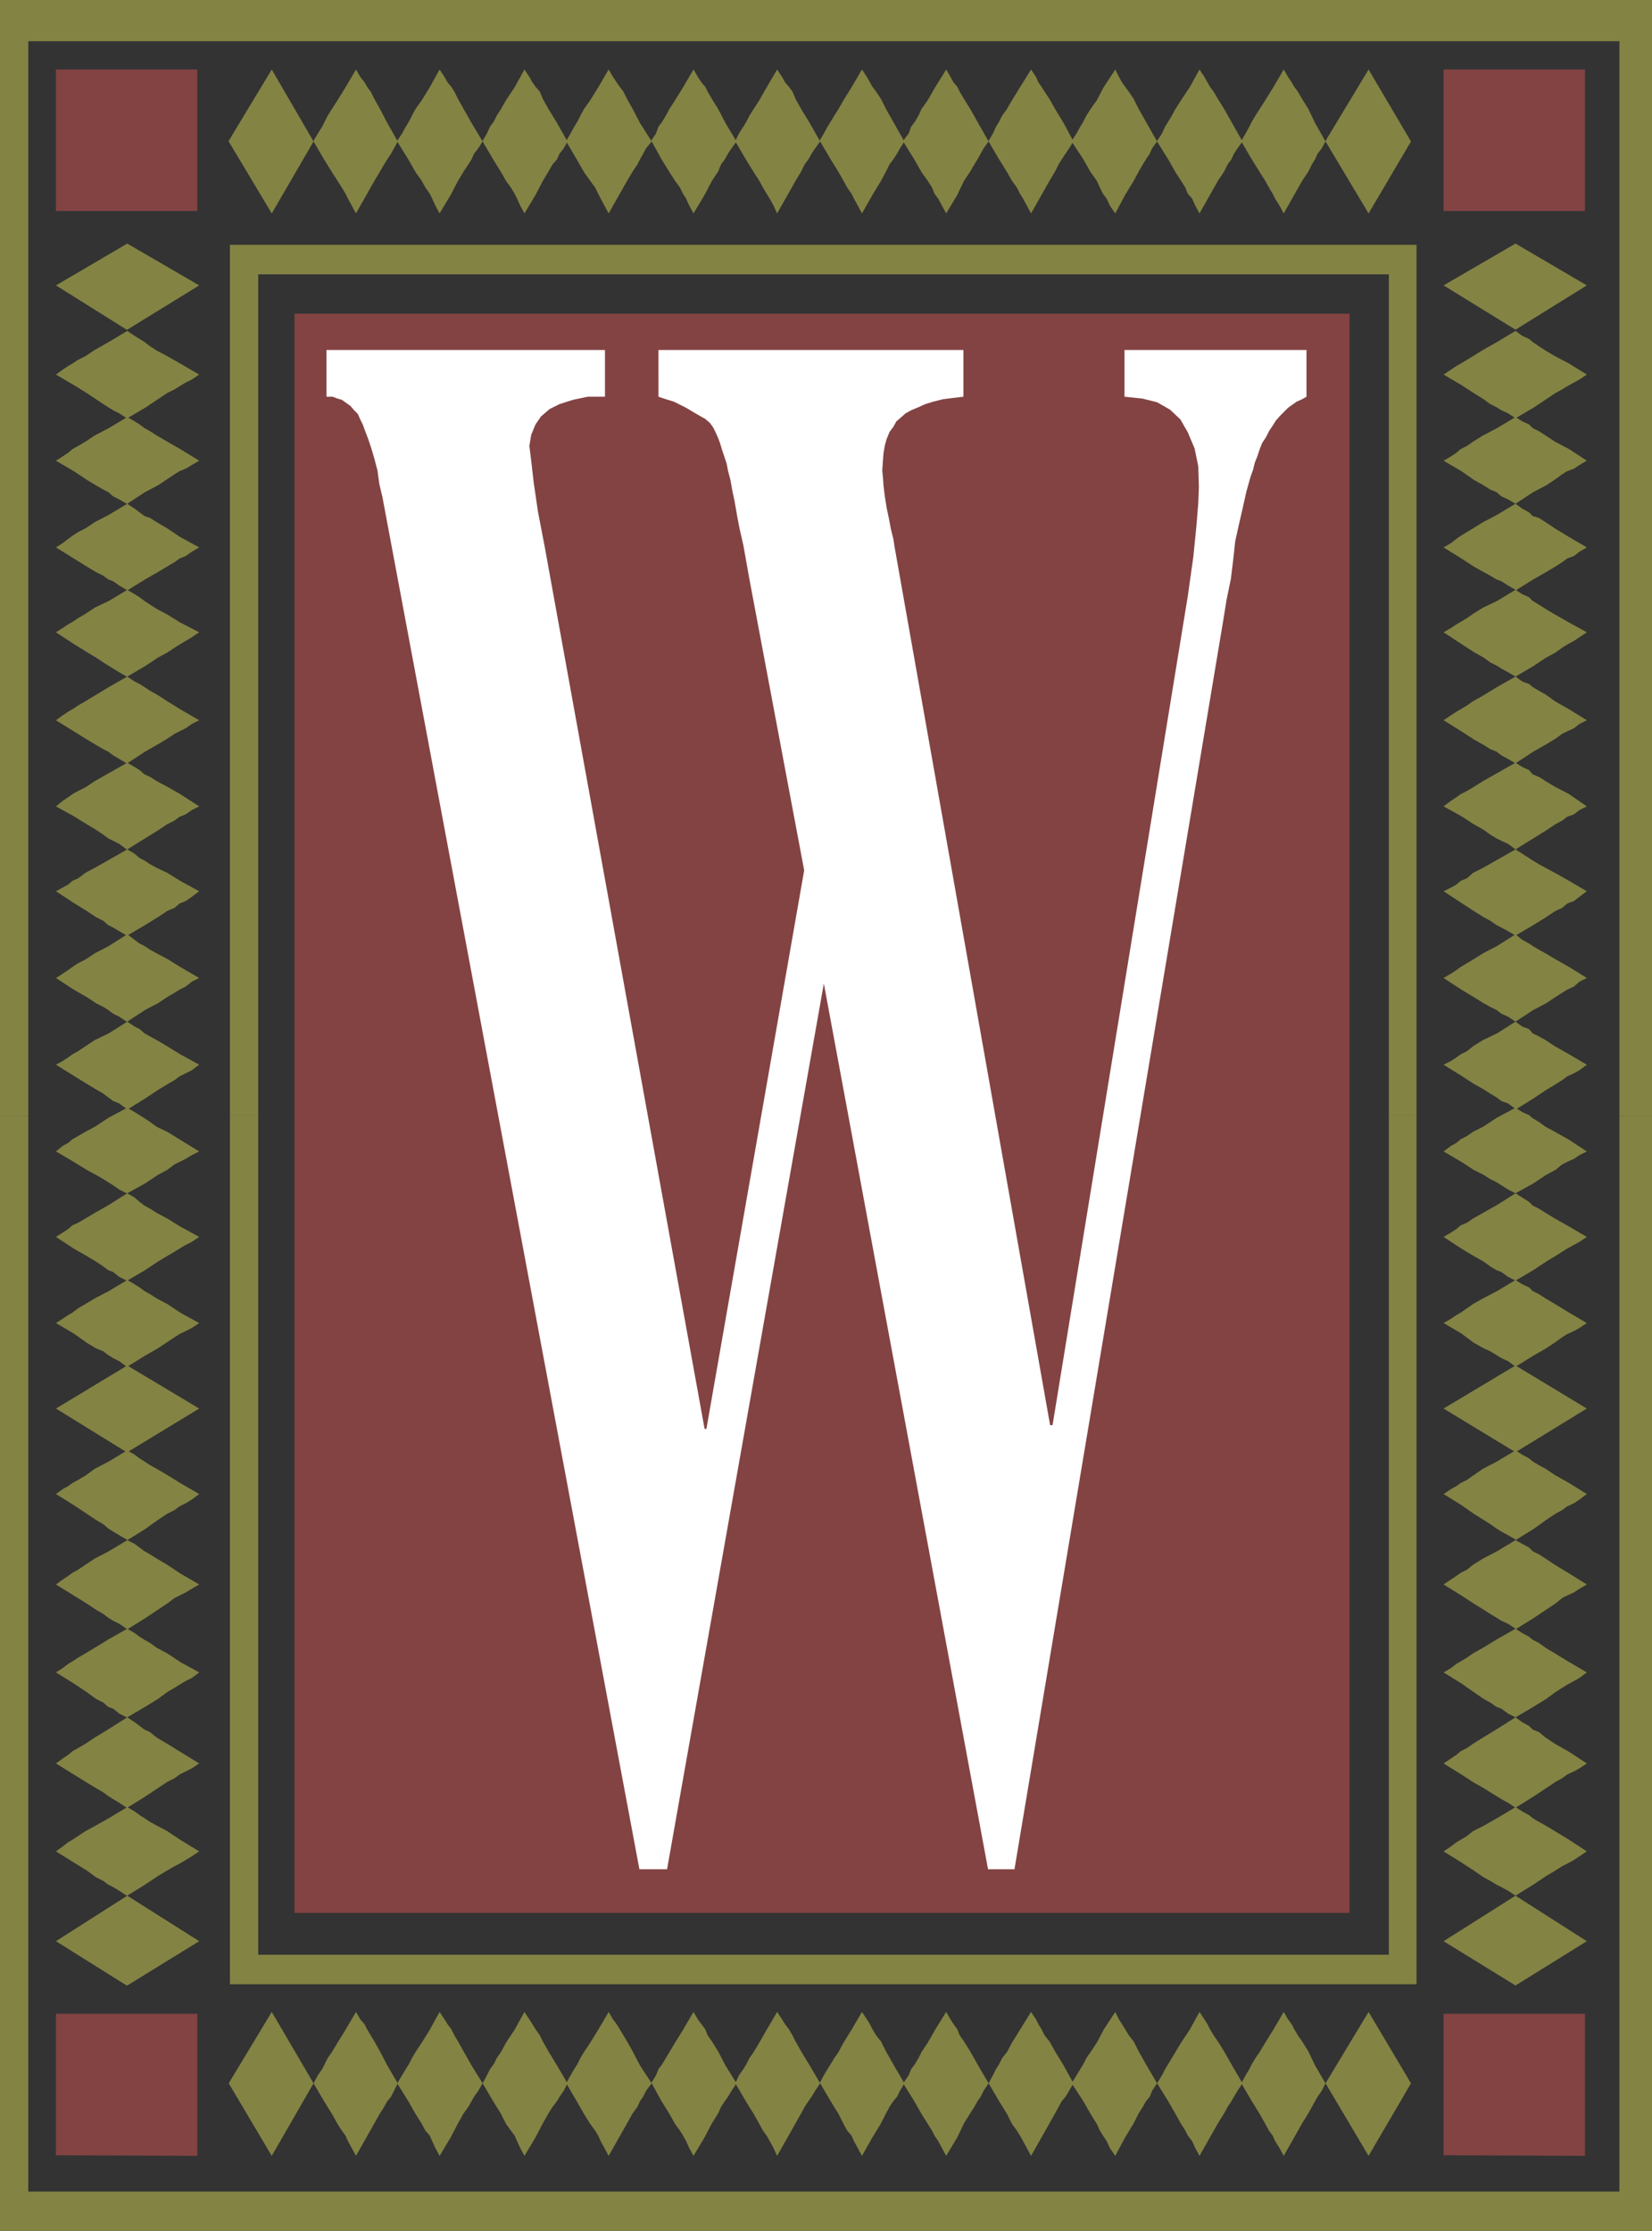 <?xml version="1.0" encoding="UTF-8" standalone="no"?>
<svg
   version="1.0"
   width="114.871mm"
   height="155.07mm"
   id="svg82"
   sodipodi:docname="Earth W.wmf"
   xmlns:inkscape="http://www.inkscape.org/namespaces/inkscape"
   xmlns:sodipodi="http://sodipodi.sourceforge.net/DTD/sodipodi-0.dtd"
   xmlns="http://www.w3.org/2000/svg"
   xmlns:svg="http://www.w3.org/2000/svg">
  <rect width="100%" height="100%" fill="#333333" stroke="none"/>
  <sodipodi:namedview
     id="namedview82"
     pagecolor="#ffffff"
     bordercolor="#000000"
     borderopacity="0.25"
     inkscape:showpageshadow="2"
     inkscape:pageopacity="0.0"
     inkscape:pagecheckerboard="0"
     inkscape:deskcolor="#d1d1d1"
     inkscape:document-units="mm" />
  <defs
     id="defs1">
    <pattern
       id="WMFhbasepattern"
       patternUnits="userSpaceOnUse"
       width="6"
       height="6"
       x="0"
       y="0" />
  </defs>
  <path
     style="fill:#834343;fill-opacity:1;fill-rule:evenodd;stroke:none"
     d="M 77.395,82.411 H 354.662 v 420.137 H 77.395 V 82.411 Z"
     id="path1" />
  <path
     style="fill:#838344;fill-opacity:1;fill-rule:evenodd;stroke:none"
     d="M 0,292.965 V 0 h 434.158 v 292.965 h -8.564 V 10.827 H 7.433 V 292.965 H 0 Z"
     id="path2" />
  <path
     style="fill:#838344;fill-opacity:1;fill-rule:evenodd;stroke:none"
     d="m 0,293.288 v -0.323 h 7.433 v 0.323 H 0 Z"
     id="path3" />
  <path
     style="fill:#838344;fill-opacity:1;fill-rule:evenodd;stroke:none"
     d="m 425.594,293.288 v -0.323 h 8.564 v 0.323 h -8.564 z"
     id="path4" />
  <path
     style="fill:#838344;fill-opacity:1;fill-rule:evenodd;stroke:none"
     d="m 0,293.288 v 292.803 h 434.158 v -292.803 h -8.564 V 575.749 H 7.433 V 293.288 H 0 Z"
     id="path5" />
  <path
     style="fill:#838344;fill-opacity:1;fill-rule:evenodd;stroke:none"
     d="M 60.43,292.803 V 64.313 H 372.274 V 292.803 h -7.271 V 72.07 H 67.862 V 292.803 h -7.433 z"
     id="path6" />
  <path
     style="fill:#838344;fill-opacity:1;fill-rule:evenodd;stroke:none"
     d="m 60.43,292.965 v -0.162 h 7.433 v 0.162 h -7.433 z"
     id="path7" />
  <path
     style="fill:#838344;fill-opacity:1;fill-rule:evenodd;stroke:none"
     d="m 365.003,292.965 v -0.162 h 7.271 v 0.162 h -7.271 z"
     id="path8" />
  <path
     style="fill:#838344;fill-opacity:1;fill-rule:evenodd;stroke:none"
     d="M 60.43,292.965 V 521.293 H 372.274 V 292.965 h -7.271 V 513.537 H 67.862 V 292.965 h -7.433 z"
     id="path9" />
  <path
     style="fill:#ffffff;fill-opacity:1;fill-rule:evenodd;stroke:none"
     d="m 211.343,228.651 -14.38,-76.433 -0.808,-4.525 -0.808,-4.525 -0.969,-4.201 -0.646,-3.393 -0.646,-3.717 -0.646,-3.07 -0.485,-2.747 -0.646,-2.424 -0.323,-1.778 -0.646,-1.939 -0.646,-1.939 -0.485,-1.616 -0.485,-1.293 -0.646,-1.454 -0.646,-1.293 -0.808,-1.131 -1.293,-1.131 -1.454,-0.808 -1.939,-1.131 -1.616,-0.97 -1.616,-0.808 -1.616,-0.808 -2.1,-0.646 -1.939,-0.646 V 91.945 h 80.142 v 12.281 l -2.747,0.323 -2.585,0.323 -2.585,0.646 -2.1,0.646 -1.777,0.808 -1.939,0.808 -1.454,0.808 -1.293,1.131 -1.131,0.97 -0.808,1.454 -0.969,1.293 -0.808,1.939 -0.485,1.778 -0.323,1.939 -0.162,2.101 -0.162,2.424 0.162,1.616 0.162,2.262 0.323,2.747 0.485,3.07 0.646,3.07 0.485,2.585 0.646,2.585 0.323,2.101 40.879,230.752 h 0.646 l 35.547,-217.825 1.454,-10.342 0.808,-8.08 0.485,-5.979 0.162,-4.201 -0.162,-5.494 -0.969,-4.686 -1.777,-4.201 -1.939,-3.393 -2.747,-2.585 -3.393,-1.939 -3.878,-0.97 -4.686,-0.485 V 91.945 h 47.827 v 12.281 l -1.131,0.646 -1.454,0.646 -1.131,0.808 -1.131,0.808 -1.131,1.131 -0.969,0.97 -1.131,1.293 -0.808,1.293 -0.969,1.454 -0.808,1.616 -0.969,1.454 -0.646,1.616 -0.646,1.939 -0.646,1.616 -0.485,1.939 -0.646,1.778 -1.131,4.04 -0.969,4.363 -0.969,4.201 -0.969,4.363 -0.485,4.525 -0.646,5.333 -1.131,5.494 -0.969,5.979 -54.775,327.545 h -6.948 L 216.513,258.384 175.311,491.075 h -7.271 l -67.539,-360.51 -0.808,-3.393 -0.485,-3.555 -0.808,-3.07 -0.808,-2.747 -0.808,-2.424 -0.808,-2.101 -0.646,-1.778 -0.646,-1.293 -0.646,-1.454 -0.969,-0.97 -0.969,-1.131 -1.131,-0.808 -1.131,-0.808 -1.131,-0.323 -1.293,-0.485 H 85.797 V 91.945 H 158.992 v 12.281 h -4.524 l -3.878,0.808 -3.555,1.131 -2.585,1.293 -2.262,1.939 -1.454,2.101 -1.131,2.747 -0.485,2.909 0.485,3.878 0.646,5.656 1.131,7.756 1.777,9.211 42.01,231.722 h 0.485 l 25.691,-146.725 z"
     id="path10" />
  <path
     style="fill:#838344;fill-opacity:1;fill-rule:evenodd;stroke:none"
     d="M 60.107,37.004 71.417,18.26 82.404,37.166 71.417,56.072 60.107,37.166 v 0 z"
     id="path11" />
  <path
     style="fill:#838344;fill-opacity:1;fill-rule:evenodd;stroke:none"
     d="m 82.404,37.004 1.131,-1.939 1.131,-1.778 0.646,-1.293 0.808,-1.616 1.131,-1.778 1.454,-2.262 2.101,-3.393 2.747,-4.686 1.131,1.939 1.131,1.454 0.646,1.131 0.969,1.293 0.969,1.939 1.454,2.585 1.939,3.717 2.747,4.848 -0.969,1.778 -0.808,1.454 -0.969,1.454 -0.808,1.293 -1.131,1.939 -1.454,2.424 -2.101,3.717 -2.747,4.848 -1.131,-2.101 -0.969,-1.778 -0.646,-1.293 -0.969,-1.616 -1.131,-1.778 -1.454,-2.262 -2.101,-3.393 -2.747,-4.686 v 0 z"
     id="path12" />
  <path
     style="fill:#838344;fill-opacity:1;fill-rule:evenodd;stroke:none"
     d="m 104.379,37.004 1.293,-1.939 0.969,-1.778 0.808,-1.293 0.808,-1.616 0.969,-1.778 1.616,-2.262 2.1,-3.393 2.585,-4.686 1.293,1.939 0.808,1.454 0.969,1.131 0.808,1.293 0.969,1.939 1.454,2.585 2.101,3.717 2.908,4.848 -1.131,1.778 -1.131,1.454 -0.646,1.454 -0.808,1.293 -1.293,1.939 -1.454,2.424 -1.939,3.717 -2.908,4.848 -1.131,-2.101 -0.808,-1.778 -0.646,-1.293 -1.131,-1.616 -0.969,-1.778 -1.616,-2.262 -1.939,-3.393 -2.908,-4.686 v 0 z"
     id="path13" />
  <path
     style="fill:#838344;fill-opacity:1;fill-rule:evenodd;stroke:none"
     d="m 126.838,37.004 1.131,-1.939 0.808,-1.778 0.969,-1.293 0.808,-1.616 1.131,-1.778 1.293,-2.262 2.262,-3.393 2.585,-4.686 1.293,1.939 0.808,1.454 0.808,1.131 1.131,1.293 0.808,1.939 1.454,2.585 2.262,3.717 2.747,4.848 -0.969,1.778 -1.131,1.454 -0.646,1.454 -1.131,1.293 -1.131,1.939 -1.454,2.424 -1.939,3.717 -2.908,4.848 -1.131,-2.101 -0.808,-1.778 -0.646,-1.293 -0.969,-1.616 -1.293,-1.778 -1.293,-2.262 -2.1,-3.393 -2.747,-4.686 v 0 z"
     id="path14" />
  <path
     style="fill:#838344;fill-opacity:1;fill-rule:evenodd;stroke:none"
     d="m 148.813,37.004 1.131,-1.939 0.969,-1.778 0.808,-1.293 0.808,-1.616 0.969,-1.778 1.616,-2.262 2.1,-3.393 2.747,-4.686 1.131,1.939 0.969,1.454 0.808,1.131 0.969,1.293 0.969,1.939 1.454,2.585 1.939,3.717 3.07,4.848 -1.454,1.778 -0.808,1.454 -0.808,1.454 -0.646,1.293 -1.293,1.939 -1.454,2.424 -2.1,3.717 -2.747,4.848 -1.131,-2.101 -0.969,-1.778 -0.646,-1.293 -0.808,-1.616 -1.293,-1.778 -1.616,-2.262 -1.939,-3.393 -2.747,-4.686 v 0 z"
     id="path15" />
  <path
     style="fill:#838344;fill-opacity:1;fill-rule:evenodd;stroke:none"
     d="m 171.11,37.004 1.293,-1.939 0.646,-1.778 0.969,-1.293 0.969,-1.616 0.969,-1.778 1.454,-2.262 2.1,-3.393 2.747,-4.686 1.131,1.939 0.969,1.454 0.969,1.131 0.646,1.293 1.131,1.939 1.616,2.585 1.939,3.717 2.908,4.848 -1.293,1.778 -0.969,1.454 -0.808,1.454 -0.969,1.293 -0.808,1.939 -1.616,2.424 -1.939,3.717 -2.908,4.848 -1.131,-2.101 -0.808,-1.778 -0.808,-1.293 -0.808,-1.616 -1.293,-1.778 -1.454,-2.262 -2.1,-3.393 -2.585,-4.686 v 0 z"
     id="path16" />
  <path
     style="fill:#838344;fill-opacity:1;fill-rule:evenodd;stroke:none"
     d="m 193.246,37.004 0.969,-1.939 1.131,-1.778 0.808,-1.293 0.808,-1.616 1.131,-1.778 1.454,-2.262 1.939,-3.393 2.747,-4.686 1.293,1.939 0.808,1.454 0.969,1.131 0.969,1.293 0.808,1.939 1.454,2.585 2.262,3.717 2.747,4.848 -1.293,1.778 -0.969,1.454 -0.808,1.454 -0.969,1.293 -0.969,1.939 -1.454,2.424 -2.1,3.717 -2.747,4.848 -0.969,-2.101 -0.969,-1.778 -0.808,-1.293 -0.969,-1.616 -0.969,-1.778 -1.454,-2.262 -2.1,-3.393 -2.747,-4.686 v 0 z"
     id="path17" />
  <path
     style="fill:#838344;fill-opacity:1;fill-rule:evenodd;stroke:none"
     d="m 215.382,37.004 1.131,-1.939 0.969,-1.778 0.808,-1.293 0.969,-1.616 1.131,-1.778 1.293,-2.262 2.1,-3.393 2.747,-4.686 1.293,1.939 0.808,1.454 0.646,1.131 0.969,1.293 1.293,1.939 1.293,2.585 2.101,3.717 2.747,4.848 -1.131,1.778 -0.808,1.454 -0.969,1.454 -0.969,1.293 -0.969,1.939 -1.293,2.424 -2.262,3.717 -2.747,4.848 -1.131,-2.101 -0.969,-1.778 -0.646,-1.293 -1.131,-1.616 -0.969,-1.778 -1.293,-2.262 -2.1,-3.393 -2.747,-4.686 v 0 z"
     id="path18" />
  <path
     style="fill:#838344;fill-opacity:1;fill-rule:evenodd;stroke:none"
     d="m 237.357,37.004 1.454,-1.939 0.646,-1.778 0.969,-1.293 0.969,-1.616 0.808,-1.778 1.616,-2.262 1.939,-3.393 2.908,-4.686 1.131,1.939 0.808,1.454 0.969,1.131 0.646,1.293 1.131,1.939 1.616,2.585 2.1,3.717 2.747,4.848 -1.293,1.778 -0.808,1.454 -0.808,1.454 -0.808,1.293 -1.131,1.939 -1.616,2.424 -1.777,3.717 -2.908,4.848 -1.131,-2.101 -0.969,-1.778 -0.969,-1.293 -0.646,-1.616 -1.131,-1.778 -1.616,-2.262 -1.939,-3.393 -2.908,-4.686 v 0 z"
     id="path19" />
  <path
     style="fill:#838344;fill-opacity:1;fill-rule:evenodd;stroke:none"
     d="m 259.816,37.004 1.131,-1.939 0.808,-1.778 0.808,-1.293 0.808,-1.616 1.293,-1.778 1.293,-2.262 2.1,-3.393 2.908,-4.686 1.293,1.939 0.646,1.454 0.808,1.131 0.808,1.293 1.293,1.939 1.454,2.585 2.262,3.717 2.585,4.848 -1.131,1.778 -0.969,1.454 -0.969,1.454 -0.808,1.293 -0.969,1.939 -1.454,2.424 -2.1,3.717 -2.747,4.848 -1.131,-2.101 -0.969,-1.778 -0.808,-1.293 -0.808,-1.616 -1.293,-1.778 -1.293,-2.262 -2.1,-3.393 -2.747,-4.686 v 0 z"
     id="path20" />
  <path
     style="fill:#838344;fill-opacity:1;fill-rule:evenodd;stroke:none"
     d="m 281.629,37.004 1.293,-1.939 0.969,-1.778 0.808,-1.293 0.808,-1.616 1.131,-1.778 1.616,-2.262 1.777,-3.393 3.07,-4.686 0.969,1.939 0.808,1.454 0.808,1.131 0.969,1.293 1.293,1.939 1.293,2.585 2.1,3.717 2.747,4.848 -1.293,1.778 -0.646,1.454 -0.969,1.454 -0.808,1.293 -1.131,1.939 -1.293,2.424 -2.262,3.717 -2.585,4.848 -1.454,-2.101 -0.808,-1.778 -0.969,-1.293 -0.808,-1.616 -0.808,-1.778 -1.616,-2.262 -1.939,-3.393 -3.07,-4.686 v 0 z"
     id="path21" />
  <path
     style="fill:#838344;fill-opacity:1;fill-rule:evenodd;stroke:none"
     d="m 304.088,37.004 1.293,-1.939 0.808,-1.778 0.808,-1.293 0.969,-1.616 0.969,-1.778 1.454,-2.262 2.262,-3.393 2.585,-4.686 1.293,1.939 0.808,1.454 0.646,1.131 0.969,1.293 1.131,1.939 1.616,2.585 2.1,3.717 2.747,4.848 -1.293,1.778 -0.969,1.454 -0.646,1.454 -0.969,1.293 -0.969,1.939 -1.616,2.424 -2.101,3.717 -2.747,4.848 -1.131,-2.101 -0.808,-1.778 -1.131,-1.293 -0.646,-1.616 -1.131,-1.778 -1.454,-2.262 -1.939,-3.393 -2.908,-4.686 v 0 z"
     id="path22" />
  <path
     style="fill:#838344;fill-opacity:1;fill-rule:evenodd;stroke:none"
     d="m 326.224,37.004 1.131,-1.939 0.969,-1.778 0.646,-1.293 0.969,-1.616 1.131,-1.778 1.454,-2.262 2.101,-3.393 2.747,-4.686 1.131,1.939 0.969,1.454 0.646,1.131 0.969,1.293 1.131,1.939 1.616,2.585 1.777,3.717 2.747,4.848 -0.969,1.778 -1.131,1.454 -0.646,1.454 -0.808,1.293 -0.969,1.939 -1.616,2.424 -2.1,3.717 -2.747,4.848 -1.131,-2.101 -1.131,-1.778 -0.646,-1.293 -0.969,-1.616 -0.969,-1.778 -1.454,-2.262 -2.1,-3.393 -2.747,-4.686 v 0 z"
     id="path23" />
  <path
     style="fill:#838344;fill-opacity:1;fill-rule:evenodd;stroke:none"
     d="m 348.36,37.004 11.31,-18.745 11.149,18.906 -11.149,18.906 -11.31,-18.906 v 0 z"
     id="path24" />
  <path
     style="fill:#838344;fill-opacity:1;fill-rule:evenodd;stroke:none"
     d="M 60.107,547.309 71.417,528.565 82.404,547.309 71.417,566.377 60.107,547.309 Z"
     id="path25" />
  <path
     style="fill:#838344;fill-opacity:1;fill-rule:evenodd;stroke:none"
     d="m 82.404,547.309 1.131,-2.101 1.131,-1.616 0.646,-1.293 0.808,-1.616 1.131,-1.616 1.454,-2.424 2.101,-3.393 2.747,-4.686 1.131,1.939 1.131,1.293 0.646,1.293 0.969,1.616 0.969,1.616 1.454,2.585 1.939,3.717 2.747,4.686 -0.969,1.939 -0.808,1.616 -0.969,1.131 -0.808,1.454 -1.131,1.778 -1.454,2.585 -2.101,3.717 -2.747,4.848 -1.131,-2.101 -0.969,-1.778 -0.646,-1.454 -0.969,-1.293 -1.131,-1.778 -1.454,-2.585 -2.101,-3.393 -2.747,-4.686 z"
     id="path26" />
  <path
     style="fill:#838344;fill-opacity:1;fill-rule:evenodd;stroke:none"
     d="m 104.379,547.309 1.293,-2.101 0.969,-1.616 0.808,-1.293 0.808,-1.616 0.969,-1.616 1.616,-2.424 2.1,-3.393 2.585,-4.686 1.293,1.939 0.808,1.293 0.969,1.293 0.808,1.616 0.969,1.616 1.454,2.585 2.101,3.717 2.908,4.686 -1.131,1.939 -1.131,1.616 -0.646,1.131 -0.808,1.454 -1.293,1.778 -1.454,2.585 -1.939,3.717 -2.908,4.848 -1.131,-2.101 -0.808,-1.778 -0.646,-1.454 -1.131,-1.293 -0.969,-1.778 -1.616,-2.585 -1.939,-3.393 -2.908,-4.686 z"
     id="path27" />
  <path
     style="fill:#838344;fill-opacity:1;fill-rule:evenodd;stroke:none"
     d="m 126.838,547.309 1.131,-2.101 0.808,-1.616 0.969,-1.293 0.808,-1.616 1.131,-1.616 1.293,-2.424 2.262,-3.393 2.585,-4.686 1.293,1.939 0.808,1.293 0.808,1.293 1.131,1.616 0.808,1.616 1.454,2.585 2.262,3.717 2.747,4.686 -0.969,1.939 -1.131,1.616 -0.646,1.131 -1.131,1.454 -1.131,1.778 -1.454,2.585 -1.939,3.717 -2.908,4.848 -1.131,-2.101 -0.808,-1.778 -0.646,-1.454 -0.969,-1.293 -1.293,-1.778 -1.293,-2.585 -2.1,-3.393 -2.747,-4.686 z"
     id="path28" />
  <path
     style="fill:#838344;fill-opacity:1;fill-rule:evenodd;stroke:none"
     d="m 148.813,547.309 1.131,-2.101 0.969,-1.616 0.808,-1.293 0.808,-1.616 0.969,-1.616 1.616,-2.424 2.1,-3.393 2.747,-4.686 1.131,1.939 0.969,1.293 0.808,1.293 0.969,1.616 0.969,1.616 1.454,2.585 1.939,3.717 3.07,4.686 -1.454,1.939 -0.808,1.616 -0.808,1.131 -0.646,1.454 -1.293,1.778 -1.454,2.585 -2.1,3.717 -2.747,4.848 -1.131,-2.101 -0.969,-1.778 -0.646,-1.454 -0.808,-1.293 -1.293,-1.778 -1.616,-2.585 -1.939,-3.393 -2.747,-4.686 z"
     id="path29" />
  <path
     style="fill:#838344;fill-opacity:1;fill-rule:evenodd;stroke:none"
     d="m 171.11,547.309 1.293,-2.101 0.646,-1.616 0.969,-1.293 0.969,-1.616 0.969,-1.616 1.454,-2.424 2.1,-3.393 2.747,-4.686 1.131,1.939 0.969,1.293 0.969,1.293 0.646,1.616 1.131,1.616 1.616,2.585 1.939,3.717 2.908,4.686 -1.293,1.939 -0.969,1.616 -0.808,1.131 -0.969,1.454 -0.808,1.778 -1.616,2.585 -1.939,3.717 -2.908,4.848 -1.131,-2.101 -0.808,-1.778 -0.808,-1.454 -0.808,-1.293 -1.293,-1.778 -1.454,-2.585 -2.1,-3.393 -2.585,-4.686 v 0 z"
     id="path30" />
  <path
     style="fill:#838344;fill-opacity:1;fill-rule:evenodd;stroke:none"
     d="m 193.246,547.309 0.969,-2.101 1.131,-1.616 0.808,-1.293 0.808,-1.616 1.131,-1.616 1.454,-2.424 1.939,-3.393 2.747,-4.686 1.293,1.939 0.808,1.293 0.969,1.293 0.969,1.616 0.808,1.616 1.454,2.585 2.262,3.717 2.747,4.686 -1.293,1.939 -0.969,1.616 -0.808,1.131 -0.969,1.454 -0.969,1.778 -1.454,2.585 -2.1,3.717 -2.747,4.848 -0.969,-2.101 -0.969,-1.778 -0.808,-1.454 -0.969,-1.293 -0.969,-1.778 -1.454,-2.585 -2.1,-3.393 -2.747,-4.686 z"
     id="path31" />
  <path
     style="fill:#838344;fill-opacity:1;fill-rule:evenodd;stroke:none"
     d="m 215.382,547.309 1.131,-2.101 0.969,-1.616 0.808,-1.293 0.969,-1.616 1.131,-1.616 1.293,-2.424 2.1,-3.393 2.747,-4.686 1.293,1.939 0.808,1.293 0.646,1.293 0.969,1.616 1.293,1.616 1.293,2.585 2.101,3.717 2.747,4.686 -1.131,1.939 -0.808,1.616 -0.969,1.131 -0.969,1.454 -0.969,1.778 -1.293,2.585 -2.262,3.717 -2.747,4.848 -1.131,-2.101 -0.969,-1.778 -0.646,-1.454 -1.131,-1.293 -0.969,-1.778 -1.293,-2.585 -2.1,-3.393 -2.747,-4.686 v 0 z"
     id="path32" />
  <path
     style="fill:#838344;fill-opacity:1;fill-rule:evenodd;stroke:none"
     d="m 237.357,547.309 1.454,-2.101 0.646,-1.616 0.969,-1.293 0.969,-1.616 0.808,-1.616 1.616,-2.424 1.939,-3.393 2.908,-4.686 1.131,1.939 0.808,1.293 0.969,1.293 0.646,1.616 1.131,1.616 1.616,2.585 2.1,3.717 2.747,4.686 -1.293,1.939 -0.808,1.616 -0.808,1.131 -0.808,1.454 -1.131,1.778 -1.616,2.585 -1.777,3.717 -2.908,4.848 -1.131,-2.101 -0.969,-1.778 -0.969,-1.454 -0.646,-1.293 -1.131,-1.778 -1.616,-2.585 -1.939,-3.393 -2.908,-4.686 z"
     id="path33" />
  <path
     style="fill:#838344;fill-opacity:1;fill-rule:evenodd;stroke:none"
     d="m 259.816,547.309 1.131,-2.101 0.808,-1.616 0.808,-1.293 0.808,-1.616 1.293,-1.616 1.293,-2.424 2.1,-3.393 2.908,-4.686 1.293,1.939 0.646,1.293 0.808,1.293 0.808,1.616 1.293,1.616 1.454,2.585 2.262,3.717 2.585,4.686 -1.131,1.939 -0.969,1.616 -0.969,1.131 -0.808,1.454 -0.969,1.778 -1.454,2.585 -2.1,3.717 -2.747,4.848 -1.131,-2.101 -0.969,-1.778 -0.808,-1.454 -0.808,-1.293 -1.293,-1.778 -1.293,-2.585 -2.1,-3.393 -2.747,-4.686 z"
     id="path34" />
  <path
     style="fill:#838344;fill-opacity:1;fill-rule:evenodd;stroke:none"
     d="m 281.629,547.309 1.293,-2.101 0.969,-1.616 0.808,-1.293 0.808,-1.616 1.131,-1.616 1.616,-2.424 1.777,-3.393 3.07,-4.686 0.969,1.939 0.808,1.293 0.808,1.293 0.969,1.616 1.293,1.616 1.293,2.585 2.1,3.717 2.747,4.686 -1.293,1.939 -0.646,1.616 -0.969,1.131 -0.808,1.454 -1.131,1.778 -1.293,2.585 -2.262,3.717 -2.585,4.848 -1.454,-2.101 -0.808,-1.778 -0.969,-1.454 -0.808,-1.293 -0.808,-1.778 -1.616,-2.585 -1.939,-3.393 -3.07,-4.686 z"
     id="path35" />
  <path
     style="fill:#838344;fill-opacity:1;fill-rule:evenodd;stroke:none"
     d="m 304.088,547.309 1.293,-2.101 0.808,-1.616 0.808,-1.293 0.969,-1.616 0.969,-1.616 1.454,-2.424 2.262,-3.393 2.585,-4.686 1.293,1.939 0.808,1.293 0.646,1.293 0.969,1.616 1.131,1.616 1.616,2.585 2.1,3.717 2.747,4.686 -1.293,1.939 -0.969,1.616 -0.646,1.131 -0.969,1.454 -0.969,1.778 -1.616,2.585 -2.101,3.717 -2.747,4.848 -1.131,-2.101 -0.808,-1.778 -1.131,-1.454 -0.646,-1.293 -1.131,-1.778 -1.454,-2.585 -1.939,-3.393 -2.908,-4.686 z"
     id="path36" />
  <path
     style="fill:#838344;fill-opacity:1;fill-rule:evenodd;stroke:none"
     d="m 326.224,547.309 1.131,-2.101 0.969,-1.616 0.646,-1.293 0.969,-1.616 1.131,-1.616 1.454,-2.424 2.101,-3.393 2.747,-4.686 1.131,1.939 0.969,1.293 0.646,1.293 0.969,1.616 1.131,1.616 1.616,2.585 1.777,3.717 2.747,4.686 -0.969,1.939 -1.131,1.616 -0.646,1.131 -0.808,1.454 -0.969,1.778 -1.616,2.585 -2.1,3.717 -2.747,4.848 -1.131,-2.101 -1.131,-1.778 -0.646,-1.454 -0.969,-1.293 -0.969,-1.778 -1.454,-2.585 -2.1,-3.393 -2.747,-4.686 z"
     id="path37" />
  <path
     style="fill:#838344;fill-opacity:1;fill-rule:evenodd;stroke:none"
     d="m 348.36,547.309 11.31,-18.745 11.149,18.745 -11.149,19.068 -11.31,-19.068 z"
     id="path38" />
  <path
     style="fill:#838344;fill-opacity:1;fill-rule:evenodd;stroke:none"
     d="m 33.285,521.616 -18.581,-11.635 18.743,-11.958 18.905,11.958 -18.905,11.635 v 0 z"
     id="path39" />
  <path
     style="fill:#838344;fill-opacity:1;fill-rule:evenodd;stroke:none"
     d="m 33.285,498.024 -1.939,-1.293 -1.616,-0.97 -1.293,-0.646 -1.293,-0.97 -1.939,-0.97 -2.424,-1.778 -3.393,-2.101 -4.686,-2.909 1.777,-1.293 1.454,-1.131 1.131,-0.646 1.454,-0.97 1.939,-1.293 2.424,-1.293 3.716,-2.101 4.847,-2.909 1.939,1.131 1.293,0.97 1.293,0.808 1.454,0.97 1.777,0.97 2.747,1.454 3.393,2.262 5.009,3.07 -1.939,1.293 -1.616,0.97 -1.616,0.97 -1.293,0.646 -1.939,1.131 -2.424,1.454 -3.393,2.262 -4.686,2.909 v 0 z"
     id="path40" />
  <path
     style="fill:#838344;fill-opacity:1;fill-rule:evenodd;stroke:none"
     d="m 33.285,474.916 -1.939,-1.293 -1.616,-0.97 -1.293,-0.808 -1.293,-0.97 -1.939,-1.131 -2.424,-1.454 -3.393,-2.101 -4.686,-2.909 1.777,-1.293 1.454,-0.97 1.131,-0.97 1.454,-0.808 1.939,-1.131 2.424,-1.616 3.716,-2.262 4.847,-3.07 1.939,1.293 1.293,0.97 1.293,0.97 1.454,0.646 1.777,1.454 2.747,1.616 3.393,2.101 5.009,3.07 -1.939,1.293 -1.616,0.808 -1.616,0.808 -1.293,0.97 -1.939,0.97 -2.424,1.616 -3.393,2.262 -4.686,2.909 v 0 z"
     id="path41" />
  <path
     style="fill:#838344;fill-opacity:1;fill-rule:evenodd;stroke:none"
     d="m 33.285,451.162 -1.939,-0.97 -1.616,-1.293 -1.293,-0.485 -1.293,-1.131 -1.939,-0.97 -2.424,-1.778 -3.393,-2.262 -4.686,-2.909 1.777,-1.131 1.454,-1.131 1.131,-0.646 1.454,-0.97 1.939,-1.131 2.424,-1.454 3.716,-2.262 4.847,-2.747 1.939,1.131 1.293,0.97 1.293,0.808 1.454,0.808 1.777,1.293 2.747,1.454 3.393,2.262 5.009,2.747 -1.939,1.454 -1.616,0.808 -1.616,0.97 -1.293,0.808 -1.939,1.131 -2.424,1.778 -3.393,2.101 -4.686,2.747 v 0 z"
     id="path42" />
  <path
     style="fill:#838344;fill-opacity:1;fill-rule:evenodd;stroke:none"
     d="m 33.285,427.893 -1.939,-1.293 -1.616,-0.808 -1.293,-0.808 -1.293,-0.97 -1.939,-1.131 -2.424,-1.616 -3.393,-2.101 -4.686,-2.909 1.777,-1.293 1.454,-0.97 1.131,-0.808 1.454,-0.808 1.939,-1.293 2.424,-1.616 3.716,-1.939 4.847,-2.909 1.939,0.97 1.293,0.97 1.293,0.97 1.454,0.808 1.777,1.131 2.747,1.616 3.393,2.262 5.009,2.909 -1.939,1.131 -1.616,0.97 -1.616,0.808 -1.293,0.646 -1.939,1.454 -2.424,1.616 -3.393,2.262 -4.686,2.909 v 0 z"
     id="path43" />
  <path
     style="fill:#838344;fill-opacity:1;fill-rule:evenodd;stroke:none"
     d="m 33.285,404.463 -1.939,-1.131 -1.616,-0.97 -1.293,-0.808 -1.293,-1.131 -1.939,-1.131 -2.424,-1.616 -3.393,-2.262 -4.686,-2.909 1.777,-1.293 1.454,-0.808 1.131,-0.808 1.454,-0.808 1.939,-1.131 2.424,-1.778 3.716,-1.939 4.847,-2.909 1.939,1.131 1.293,0.97 1.293,0.808 1.454,0.97 1.777,0.97 2.747,1.616 3.393,2.101 5.009,2.909 -1.939,1.454 -1.616,0.97 -1.616,0.808 -1.293,0.97 -1.939,0.97 -2.424,1.616 -3.393,2.424 -4.686,2.909 v 0 z"
     id="path44" />
  <path
     style="fill:#838344;fill-opacity:1;fill-rule:evenodd;stroke:none"
     d="m 398.288,521.616 -18.905,-11.635 18.905,-11.958 18.743,11.958 z"
     id="path45" />
  <path
     style="fill:#838344;fill-opacity:1;fill-rule:evenodd;stroke:none"
     d="m 398.288,498.024 -1.939,-1.293 -1.777,-0.97 -1.293,-0.646 -1.616,-0.97 -1.777,-0.97 -2.585,-1.778 -3.232,-2.101 -4.686,-2.909 1.939,-1.293 1.454,-1.131 1.131,-0.646 1.616,-0.97 1.616,-1.293 2.585,-1.293 3.716,-2.101 4.847,-2.909 1.777,1.131 1.777,0.97 0.969,0.808 1.616,0.97 1.777,0.97 2.424,1.454 3.716,2.262 4.686,3.07 -1.939,1.293 -1.454,0.97 -1.777,0.97 -1.293,0.646 -1.777,1.131 -2.424,1.454 -3.393,2.262 z"
     id="path46" />
  <path
     style="fill:#838344;fill-opacity:1;fill-rule:evenodd;stroke:none"
     d="m 398.288,474.916 -1.939,-1.293 -1.777,-0.97 -1.293,-0.808 -1.616,-0.97 -1.777,-1.131 -2.585,-1.454 -3.232,-2.101 -4.686,-2.909 1.939,-1.293 1.454,-0.97 1.131,-0.97 1.616,-0.808 1.616,-1.131 2.585,-1.616 3.716,-2.262 4.847,-3.07 1.777,1.293 1.777,0.97 0.969,0.97 1.616,0.646 1.777,1.454 2.424,1.616 3.716,2.101 4.686,3.07 -1.939,1.293 -1.454,0.808 -1.777,0.808 -1.293,0.97 -1.777,0.97 -2.424,1.616 -3.393,2.262 -4.686,2.909 z"
     id="path47" />
  <path
     style="fill:#838344;fill-opacity:1;fill-rule:evenodd;stroke:none"
     d="m 398.288,451.162 -1.939,-0.97 -1.777,-1.293 -1.293,-0.485 -1.616,-1.131 -1.777,-0.97 -2.585,-1.778 -3.232,-2.262 -4.686,-2.909 1.939,-1.131 1.454,-1.131 1.131,-0.646 1.616,-0.97 1.616,-1.131 2.585,-1.454 3.716,-2.262 4.847,-2.747 1.777,1.131 1.777,0.97 0.969,0.808 1.616,0.808 1.777,1.293 2.424,1.454 3.716,2.262 4.686,2.747 -1.939,1.454 -1.454,0.808 -1.777,0.97 -1.293,0.808 -1.777,1.131 -2.424,1.778 -3.393,2.101 z"
     id="path48" />
  <path
     style="fill:#838344;fill-opacity:1;fill-rule:evenodd;stroke:none"
     d="m 398.288,427.893 -1.939,-1.293 -1.777,-0.808 -1.293,-0.808 -1.616,-0.97 -1.777,-1.131 -2.585,-1.616 -3.232,-2.101 -4.686,-2.909 1.939,-1.293 1.454,-0.97 1.131,-0.808 1.616,-0.808 1.616,-1.293 2.585,-1.616 3.716,-1.939 4.847,-2.909 1.777,0.97 1.777,0.97 0.969,0.97 1.616,0.808 1.777,1.131 2.424,1.616 3.716,2.262 4.686,2.909 -1.939,1.131 -1.454,0.97 -1.777,0.808 -1.293,0.646 -1.777,1.454 -2.424,1.616 -3.393,2.262 -4.686,2.909 v 0 z"
     id="path49" />
  <path
     style="fill:#838344;fill-opacity:1;fill-rule:evenodd;stroke:none"
     d="m 398.288,404.463 -1.939,-1.131 -1.777,-0.97 -1.293,-0.808 -1.616,-1.131 -1.777,-1.131 -2.585,-1.616 -3.232,-2.262 -4.686,-2.909 1.939,-1.293 1.454,-0.808 1.131,-0.808 1.616,-0.808 1.616,-1.131 2.585,-1.778 3.716,-1.939 4.847,-2.909 1.777,1.131 1.777,0.97 0.969,0.808 1.616,0.97 1.777,0.97 2.424,1.616 3.716,2.101 4.686,2.909 -1.939,1.454 -1.454,0.97 -1.777,0.808 -1.293,0.97 -1.777,0.97 -2.424,1.616 -3.393,2.424 -4.686,2.909 v 0 z"
     id="path50" />
  <path
     style="fill:#838344;fill-opacity:1;fill-rule:evenodd;stroke:none"
     d="m 33.285,381.517 -18.581,-11.473 18.743,-11.311 18.905,11.311 -18.905,11.473 v 0 z"
     id="path51" />
  <path
     style="fill:#838344;fill-opacity:1;fill-rule:evenodd;stroke:none"
     d="m 33.285,359.055 -1.939,-1.454 -1.616,-0.808 -1.293,-0.808 -1.293,-0.97 -1.939,-0.808 -2.424,-1.454 -3.393,-2.424 -4.686,-2.747 1.777,-1.131 1.454,-0.97 1.131,-0.646 1.454,-1.131 1.939,-1.131 2.424,-1.454 3.716,-1.939 4.847,-2.909 1.939,1.131 1.293,0.808 1.293,0.97 1.454,0.808 1.777,1.131 2.747,1.454 3.393,2.262 5.009,2.747 -1.939,1.293 -1.616,0.808 -1.616,0.808 -1.293,0.808 -1.939,1.293 -2.424,1.616 -3.393,1.939 -4.686,2.909 v 0 z"
     id="path52" />
  <path
     style="fill:#838344;fill-opacity:1;fill-rule:evenodd;stroke:none"
     d="m 33.285,336.433 -1.939,-0.97 -1.616,-1.293 -1.293,-0.485 -1.293,-0.97 -1.939,-1.293 -2.424,-1.454 -3.393,-1.939 -4.686,-3.07 1.777,-1.131 1.454,-0.97 1.131,-0.97 1.454,-0.646 1.939,-1.131 2.424,-1.454 3.716,-2.101 4.847,-3.07 1.939,1.131 1.293,1.131 1.293,0.97 1.454,0.808 1.777,1.131 2.747,1.454 3.393,2.101 5.009,2.747 -1.939,1.293 -1.616,0.808 -1.616,0.97 -1.293,0.808 -1.939,1.131 -2.424,1.454 -3.393,2.262 -4.686,2.747 v 0 z"
     id="path53" />
  <path
     style="fill:#838344;fill-opacity:1;fill-rule:evenodd;stroke:none"
     d="m 33.285,313.487 -1.939,-0.97 -1.616,-1.131 -1.293,-0.808 -1.293,-0.808 -1.939,-1.131 -2.424,-1.293 -3.393,-2.101 -4.686,-2.747 1.777,-1.454 1.454,-0.808 1.131,-0.97 1.454,-0.808 1.939,-1.131 2.424,-1.293 3.716,-2.424 4.847,-2.585 1.939,1.131 1.293,0.808 1.293,0.808 1.454,0.97 1.777,1.293 2.747,1.293 3.393,2.101 5.009,3.07 -1.939,0.97 -1.616,0.97 -1.616,0.808 -1.293,0.646 -1.939,1.454 -2.424,1.293 -3.393,2.262 -4.686,2.585 v 0 z"
     id="path54" />
  <path
     style="fill:#838344;fill-opacity:1;fill-rule:evenodd;stroke:none"
     d="m 33.285,291.349 -1.939,-1.454 -1.616,-0.646 -1.293,-0.97 -1.293,-0.97 -1.939,-1.131 -2.424,-1.454 -3.393,-2.101 -4.686,-2.909 1.777,-0.97 1.454,-0.97 1.131,-0.808 1.454,-0.808 1.939,-1.293 2.424,-1.616 3.716,-1.778 4.847,-3.07 1.939,1.293 1.293,0.646 1.293,1.131 1.454,0.808 1.777,0.97 2.747,1.616 3.393,2.101 5.009,2.747 -1.939,1.454 -1.616,0.808 -1.616,0.808 -1.293,0.97 -1.939,1.131 -2.424,1.454 -3.393,2.262 -4.686,2.909 v 0 z"
     id="path55" />
  <path
     style="fill:#838344;fill-opacity:1;fill-rule:evenodd;stroke:none"
     d="m 33.285,268.403 -1.939,-1.293 -1.616,-0.808 -1.293,-0.97 -1.293,-0.808 -1.939,-0.97 -2.424,-1.616 -3.393,-1.939 -4.686,-3.07 1.777,-1.131 1.454,-0.97 1.131,-0.808 1.454,-0.97 1.939,-0.97 2.424,-1.616 3.716,-1.939 4.847,-3.07 1.939,1.454 1.293,0.97 1.293,0.646 1.454,0.97 1.777,0.97 2.747,1.454 3.393,2.101 5.009,2.909 -1.939,0.97 -1.616,1.293 -1.616,0.808 -1.293,0.808 -1.939,1.131 -2.424,1.616 -3.393,1.778 -4.686,3.07 v 0 z"
     id="path56" />
  <path
     style="fill:#838344;fill-opacity:1;fill-rule:evenodd;stroke:none"
     d="m 33.285,245.78 -1.939,-1.131 -1.616,-0.97 -1.293,-0.646 -1.293,-1.131 -1.939,-0.97 -2.424,-1.616 -3.393,-2.101 -4.686,-3.07 1.777,-0.97 1.454,-0.808 1.131,-0.97 1.454,-0.646 1.939,-1.454 2.424,-1.293 3.716,-2.101 4.847,-2.747 1.939,1.131 1.293,1.131 1.293,0.646 1.454,0.97 1.777,0.97 2.747,1.293 3.393,2.101 5.009,2.747 -1.939,1.454 -1.616,1.131 -1.616,0.646 -1.293,1.131 -1.939,0.808 -2.424,1.616 -3.393,2.101 -4.686,2.747 v 0 z"
     id="path57" />
  <path
     style="fill:#838344;fill-opacity:1;fill-rule:evenodd;stroke:none"
     d="m 33.285,223.157 -1.939,-1.454 -1.616,-0.808 -1.293,-0.646 -1.293,-0.97 -1.939,-1.293 -2.424,-1.454 -3.393,-2.101 -4.686,-2.585 1.777,-1.454 1.454,-0.97 1.131,-0.808 1.454,-0.808 1.939,-0.97 2.424,-1.616 3.716,-2.101 4.847,-2.747 1.939,1.131 1.293,0.808 1.293,1.131 1.454,0.646 1.777,1.131 2.747,1.454 3.393,1.939 5.009,3.232 -1.939,0.97 -1.616,1.131 -1.616,0.646 -1.293,0.97 -1.939,0.97 -2.424,1.616 -3.393,2.101 -4.686,2.909 v 0 z"
     id="path58" />
  <path
     style="fill:#838344;fill-opacity:1;fill-rule:evenodd;stroke:none"
     d="m 33.285,200.535 -1.939,-1.131 -1.616,-0.97 -1.293,-0.97 -1.293,-0.646 -1.939,-1.131 -2.424,-1.454 -3.393,-2.101 -4.686,-2.909 1.777,-1.293 1.454,-0.97 1.131,-0.646 1.454,-0.97 1.939,-1.131 2.424,-1.454 3.716,-2.262 4.847,-2.747 1.939,1.293 1.293,0.646 1.293,0.808 1.454,0.97 1.777,0.97 2.747,1.778 3.393,2.101 5.009,2.909 -1.939,0.97 -1.616,1.131 -1.616,0.808 -1.293,0.646 -1.939,1.293 -2.424,1.454 -3.393,1.939 -4.686,3.07 v 0 z"
     id="path59" />
  <path
     style="fill:#838344;fill-opacity:1;fill-rule:evenodd;stroke:none"
     d="m 33.285,177.75 -1.939,-1.131 -1.616,-0.97 -1.293,-0.808 -1.293,-0.808 -1.939,-1.293 -2.424,-1.454 -3.393,-2.101 -4.686,-3.07 1.777,-1.131 1.454,-0.97 1.131,-0.646 1.454,-0.97 1.939,-1.131 2.424,-1.616 3.716,-1.778 4.847,-2.909 1.939,1.131 1.293,0.808 1.293,0.97 1.454,0.97 1.777,1.131 2.747,1.454 3.393,2.101 5.009,2.585 -1.939,1.293 -1.616,0.97 -1.616,0.97 -1.293,0.808 -1.939,1.293 -2.424,1.293 -3.393,2.262 -4.686,2.747 v 0 z"
     id="path60" />
  <path
     style="fill:#838344;fill-opacity:1;fill-rule:evenodd;stroke:none"
     d="m 33.285,154.966 -1.939,-1.131 -1.616,-1.131 -1.293,-0.485 -1.293,-0.97 -1.939,-0.97 -2.424,-1.454 -3.393,-2.101 -4.686,-2.909 1.777,-1.131 1.454,-1.131 1.131,-0.808 1.454,-0.97 1.939,-0.97 2.424,-1.616 3.716,-1.939 4.847,-2.909 1.939,1.293 1.293,0.97 1.293,0.97 1.454,0.485 1.777,1.131 2.747,1.616 3.393,2.262 5.009,2.747 -1.939,1.131 -1.616,1.131 -1.616,0.646 -1.293,0.97 -1.939,1.131 -2.424,1.454 -3.393,1.939 -4.686,2.909 v 0 z"
     id="path61" />
  <path
     style="fill:#838344;fill-opacity:1;fill-rule:evenodd;stroke:none"
     d="m 33.285,132.343 -1.939,-1.131 -1.616,-0.808 -1.293,-1.131 -1.293,-0.646 -1.939,-1.131 -2.424,-1.454 -3.393,-2.262 -4.686,-2.747 1.777,-1.131 1.454,-0.97 1.131,-0.97 1.454,-0.808 1.939,-1.131 2.424,-1.616 3.716,-1.939 4.847,-2.909 1.939,1.131 1.293,0.808 1.293,0.97 1.454,0.808 1.777,1.131 2.747,1.616 3.393,1.939 5.009,3.07 -1.939,1.131 -1.616,0.97 -1.616,0.646 -1.293,0.808 -1.939,1.293 -2.424,1.616 -3.393,1.778 -4.686,3.07 v 0 z"
     id="path62" />
  <path
     style="fill:#838344;fill-opacity:1;fill-rule:evenodd;stroke:none"
     d="m 33.285,109.882 -1.939,-1.293 -1.616,-0.808 -1.293,-0.808 -1.293,-0.808 -1.939,-1.293 -2.424,-1.616 -3.393,-2.101 -4.686,-2.747 1.777,-1.293 1.454,-0.97 1.131,-0.646 1.454,-0.97 1.939,-0.97 2.424,-1.616 3.716,-2.101 4.847,-2.909 1.939,1.293 1.293,0.808 1.293,0.808 1.454,1.131 1.777,1.131 2.747,1.454 3.393,1.939 5.009,2.909 -1.939,1.293 -1.616,0.808 -1.616,0.97 -1.293,0.808 -1.939,0.97 -2.424,1.616 -3.393,2.262 -4.686,2.747 v 0 z"
     id="path63" />
  <path
     style="fill:#838344;fill-opacity:1;fill-rule:evenodd;stroke:none"
     d="M 33.285,86.613 14.704,74.978 33.446,63.99 52.351,74.978 33.446,86.613 v 0 z"
     id="path64" />
  <path
     style="fill:#838344;fill-opacity:1;fill-rule:evenodd;stroke:none"
     d="m 398.288,381.517 -18.905,-11.473 18.905,-11.311 18.743,11.311 z"
     id="path65" />
  <path
     style="fill:#838344;fill-opacity:1;fill-rule:evenodd;stroke:none"
     d="m 398.288,359.055 -1.939,-1.454 -1.777,-0.808 -1.293,-0.808 -1.616,-0.97 -1.777,-0.808 -2.585,-1.454 -3.232,-2.424 -4.686,-2.747 1.939,-1.131 1.454,-0.97 1.131,-0.646 1.616,-1.131 1.616,-1.131 2.585,-1.454 3.716,-1.939 4.847,-2.909 1.777,1.131 1.777,0.808 0.969,0.97 1.616,0.808 1.777,1.131 2.424,1.454 3.716,2.262 4.686,2.747 -1.939,1.293 -1.454,0.808 -1.777,0.808 -1.293,0.808 -1.777,1.293 -2.424,1.616 -3.393,1.939 -4.686,2.909 z"
     id="path66" />
  <path
     style="fill:#838344;fill-opacity:1;fill-rule:evenodd;stroke:none"
     d="m 398.288,336.433 -1.939,-0.97 -1.777,-1.293 -1.293,-0.485 -1.616,-0.97 -1.777,-1.293 -2.585,-1.454 -3.232,-1.939 -4.686,-3.07 1.939,-1.131 1.454,-0.97 1.131,-0.97 1.616,-0.646 1.616,-1.131 2.585,-1.454 3.716,-2.101 4.847,-3.07 1.777,1.131 1.777,1.131 0.969,0.97 1.616,0.808 1.777,1.131 2.424,1.454 3.716,2.101 4.686,2.747 -1.939,1.293 -1.454,0.808 -1.777,0.97 -1.293,0.808 -1.777,1.131 -2.424,1.454 -3.393,2.262 z"
     id="path67" />
  <path
     style="fill:#838344;fill-opacity:1;fill-rule:evenodd;stroke:none"
     d="m 398.288,313.487 -1.939,-0.97 -1.777,-1.131 -1.293,-0.808 -1.616,-0.808 -1.777,-1.131 -2.585,-1.293 -3.232,-2.101 -4.686,-2.747 1.939,-1.454 1.454,-0.808 1.131,-0.97 1.616,-0.808 1.616,-1.131 2.585,-1.293 3.716,-2.424 4.847,-2.585 1.777,1.131 1.777,0.808 0.969,0.808 1.616,0.97 1.777,1.293 2.424,1.293 3.716,2.101 4.686,3.07 -1.939,0.97 -1.454,0.97 -1.777,0.808 -1.293,0.646 -1.777,1.454 -2.424,1.293 -3.393,2.262 -4.686,2.585 z"
     id="path68" />
  <path
     style="fill:#838344;fill-opacity:1;fill-rule:evenodd;stroke:none"
     d="m 398.288,291.349 -1.939,-1.454 -1.777,-0.646 -1.293,-0.97 -1.616,-0.97 -1.777,-1.131 -2.585,-1.454 -3.232,-2.101 -4.686,-2.909 1.939,-0.97 1.454,-0.97 1.131,-0.808 1.616,-0.808 1.616,-1.293 2.585,-1.616 3.716,-1.778 4.847,-3.07 1.777,1.293 1.777,0.646 0.969,1.131 1.616,0.808 1.777,0.97 2.424,1.616 3.716,2.101 4.686,2.747 -1.939,1.454 -1.454,0.808 -1.777,0.808 -1.293,0.97 -1.777,1.131 -2.424,1.454 -3.393,2.262 -4.686,2.909 v 0 z"
     id="path69" />
  <path
     style="fill:#838344;fill-opacity:1;fill-rule:evenodd;stroke:none"
     d="m 398.288,268.403 -1.939,-1.293 -1.777,-0.808 -1.293,-0.97 -1.616,-0.808 -1.777,-0.97 -2.585,-1.616 -3.232,-1.939 -4.686,-3.07 1.939,-1.131 1.454,-0.97 1.131,-0.808 1.616,-0.97 1.616,-0.97 2.585,-1.616 3.716,-1.939 4.847,-3.07 1.777,1.454 1.777,0.97 0.969,0.646 1.616,0.97 1.777,0.97 2.424,1.454 3.716,2.101 4.686,2.909 -1.939,0.97 -1.454,1.293 -1.777,0.808 -1.293,0.808 -1.777,1.131 -2.424,1.616 -3.393,1.778 z"
     id="path70" />
  <path
     style="fill:#838344;fill-opacity:1;fill-rule:evenodd;stroke:none"
     d="m 398.288,245.78 -1.939,-1.131 -1.777,-0.97 -1.293,-0.646 -1.616,-1.131 -1.777,-0.97 -2.585,-1.616 -3.232,-2.101 -4.686,-3.07 1.939,-0.97 1.454,-0.808 1.131,-0.97 1.616,-0.646 1.616,-1.454 2.585,-1.293 3.716,-2.101 4.847,-2.747 1.777,1.131 1.777,1.131 0.969,0.646 1.616,0.97 1.777,0.97 2.424,1.293 3.716,2.101 4.686,2.747 -1.939,1.454 -1.454,1.131 -1.777,0.646 -1.293,1.131 -1.777,0.808 -2.424,1.616 -3.393,2.101 -4.686,2.747 z"
     id="path71" />
  <path
     style="fill:#838344;fill-opacity:1;fill-rule:evenodd;stroke:none"
     d="m 398.288,223.157 -1.939,-1.454 -1.777,-0.808 -1.293,-0.646 -1.616,-0.97 -1.777,-1.293 -2.585,-1.454 -3.232,-2.101 -4.686,-2.585 1.939,-1.454 1.454,-0.97 1.131,-0.808 1.616,-0.808 1.616,-0.97 2.585,-1.616 3.716,-2.101 4.847,-2.747 1.777,1.131 1.777,0.808 0.969,1.131 1.616,0.646 1.777,1.131 2.424,1.454 3.716,1.939 4.686,3.232 -1.939,0.97 -1.454,1.131 -1.777,0.646 -1.293,0.97 -1.777,0.97 -2.424,1.616 -3.393,2.101 z"
     id="path72" />
  <path
     style="fill:#838344;fill-opacity:1;fill-rule:evenodd;stroke:none"
     d="m 398.288,200.535 -1.939,-1.131 -1.777,-0.97 -1.293,-0.97 -1.616,-0.646 -1.777,-1.131 -2.585,-1.454 -3.232,-2.101 -4.686,-2.909 1.939,-1.293 1.454,-0.97 1.131,-0.646 1.616,-0.97 1.616,-1.131 2.585,-1.454 3.716,-2.262 4.847,-2.747 1.777,1.293 1.777,0.646 0.969,0.808 1.616,0.97 1.777,0.97 2.424,1.778 3.716,2.101 4.686,2.909 -1.939,0.97 -1.454,1.131 -1.777,0.808 -1.293,0.646 -1.777,1.293 -2.424,1.454 -3.393,1.939 -4.686,3.07 z"
     id="path73" />
  <path
     style="fill:#838344;fill-opacity:1;fill-rule:evenodd;stroke:none"
     d="m 398.288,177.75 -1.939,-1.131 -1.777,-0.97 -1.293,-0.808 -1.616,-0.808 -1.777,-1.293 -2.585,-1.454 -3.232,-2.101 -4.686,-3.07 1.939,-1.131 1.454,-0.97 1.131,-0.646 1.616,-0.97 1.616,-1.131 2.585,-1.616 3.716,-1.778 4.847,-2.909 1.777,1.131 1.777,0.808 0.969,0.97 1.616,0.97 1.777,1.131 2.424,1.454 3.716,2.101 4.686,2.585 -1.939,1.293 -1.454,0.97 -1.777,0.97 -1.293,0.808 -1.777,1.293 -2.424,1.293 -3.393,2.262 z"
     id="path74" />
  <path
     style="fill:#838344;fill-opacity:1;fill-rule:evenodd;stroke:none"
     d="m 398.288,154.966 -1.939,-1.131 -1.777,-1.131 -1.293,-0.485 -1.616,-0.97 -1.777,-0.97 -2.585,-1.454 -3.232,-2.101 -4.686,-2.909 1.939,-1.131 1.454,-1.131 1.131,-0.808 1.616,-0.97 1.616,-0.97 2.585,-1.616 3.716,-1.939 4.847,-2.909 1.777,1.293 1.777,0.97 0.969,0.97 1.616,0.485 1.777,1.131 2.424,1.616 3.716,2.262 4.686,2.747 -1.939,1.131 -1.454,1.131 -1.777,0.646 -1.293,0.97 -1.777,1.131 -2.424,1.454 -3.393,1.939 -4.686,2.909 v 0 z"
     id="path75" />
  <path
     style="fill:#838344;fill-opacity:1;fill-rule:evenodd;stroke:none"
     d="m 398.288,132.343 -1.939,-1.131 -1.777,-0.808 -1.293,-1.131 -1.616,-0.646 -1.777,-1.131 -2.585,-1.454 -3.232,-2.262 -4.686,-2.747 1.939,-1.131 1.454,-0.97 1.131,-0.97 1.616,-0.808 1.616,-1.131 2.585,-1.616 3.716,-1.939 4.847,-2.909 1.777,1.131 1.777,0.808 0.969,0.97 1.616,0.808 1.777,1.131 2.424,1.616 3.716,1.939 4.686,3.07 -1.939,1.131 -1.454,0.97 -1.777,0.646 -1.293,0.808 -1.777,1.293 -2.424,1.616 -3.393,1.778 z"
     id="path76" />
  <path
     style="fill:#838344;fill-opacity:1;fill-rule:evenodd;stroke:none"
     d="m 398.288,109.882 -1.939,-1.293 -1.777,-0.808 -1.293,-0.808 -1.616,-0.808 -1.777,-1.293 -2.585,-1.616 -3.232,-2.101 -4.686,-2.747 1.939,-1.293 1.454,-0.97 1.131,-0.646 1.616,-0.97 1.616,-0.97 2.585,-1.616 3.716,-2.101 4.847,-2.909 1.777,1.293 1.777,0.808 0.969,0.808 1.616,1.131 1.777,1.131 2.424,1.454 3.716,1.939 4.686,2.909 -1.939,1.293 -1.454,0.808 -1.777,0.97 -1.293,0.808 -1.777,0.97 -2.424,1.616 -3.393,2.262 z"
     id="path77" />
  <path
     style="fill:#838344;fill-opacity:1;fill-rule:evenodd;stroke:none"
     d="M 398.288,86.613 379.383,74.978 398.288,63.99 417.031,74.978 Z"
     id="path78" />
  <path
     style="fill:#834343;fill-opacity:1;fill-rule:evenodd;stroke:none"
     d="m 14.542,566.215 37.324,0.162 V 529.049 H 14.704 v 37.328 0 z"
     id="path79" />
  <path
     style="fill:#834343;fill-opacity:1;fill-rule:evenodd;stroke:none"
     d="M 14.542,55.426 H 51.866 V 18.26 H 14.704 v 37.166 0 z"
     id="path80" />
  <path
     style="fill:#834343;fill-opacity:1;fill-rule:evenodd;stroke:none"
     d="m 379.383,566.215 37.163,0.162 v -37.328 h -37.163 v 37.328 0 z"
     id="path81" />
  <path
     style="fill:#834343;fill-opacity:1;fill-rule:evenodd;stroke:none"
     d="m 379.383,55.426 h 37.163 V 18.26 h -37.163 z"
     id="path82" />
</svg>
